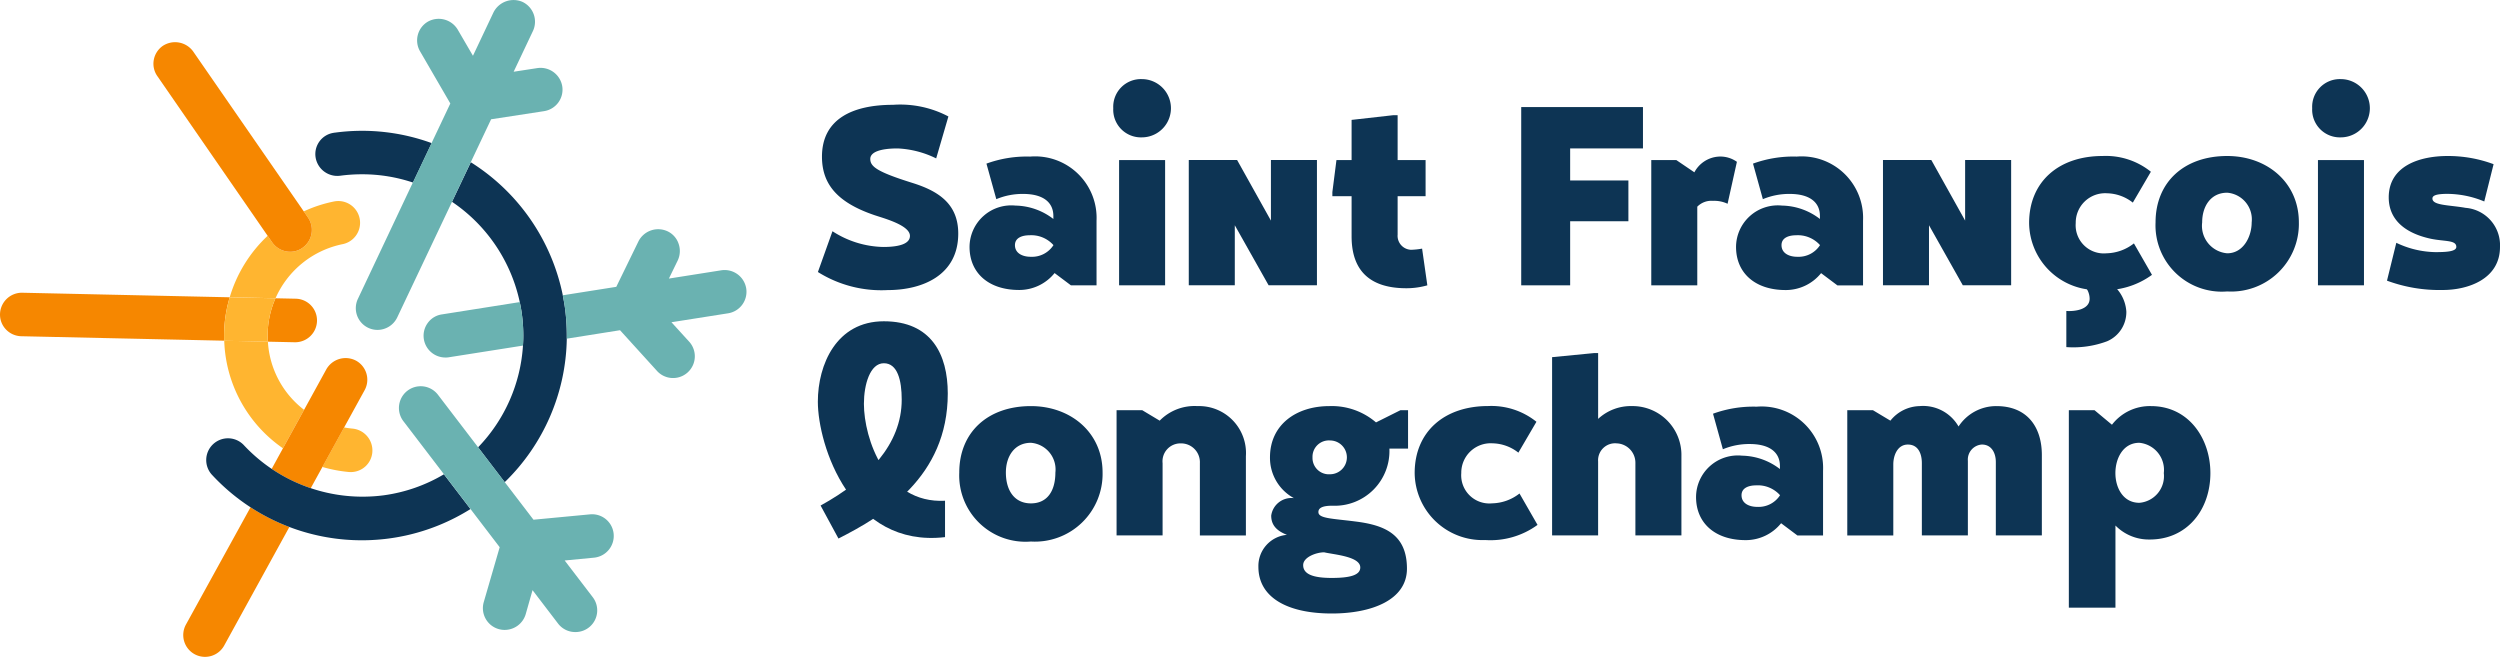 <?xml version="1.0" encoding="UTF-8"?> <svg xmlns="http://www.w3.org/2000/svg" width="177.481" height="46.628" viewBox="0 0 177.481 46.628"><g transform="translate(-1.379 -1.253)"><g transform="translate(59.44 6.869)"><g transform="translate(0 0)"><path d="M144.224,21.923c-1.2,0-1.944.248-1.944.744,0,.538.455.91,2.978,1.7,1.861.579,3.267,1.489,3.267,3.6,0,2.978-2.564,4.011-5,4.011a8.479,8.479,0,0,1-4.963-1.282l1.034-2.895a6.858,6.858,0,0,0,3.6,1.117c1.2,0,1.9-.248,1.9-.786,0-.786-1.985-1.282-2.564-1.489-2.647-.91-3.681-2.233-3.681-4.136,0-2.688,2.192-3.681,5.046-3.681a7.321,7.321,0,0,1,3.929.827l-.868,2.978A6.852,6.852,0,0,0,144.224,21.923Z" transform="translate(-138.558 -17.001)" fill="#0d3454"></path><path d="M168.3,27.517a8.345,8.345,0,0,0-3.1.5l.7,2.523a4.847,4.847,0,0,1,1.9-.372c1.406,0,2.151.579,2.151,1.572v.207a4.524,4.524,0,0,0-2.688-.951A2.965,2.965,0,0,0,164,33.927c0,1.861,1.365,3.06,3.515,3.06a3.222,3.222,0,0,0,2.523-1.2l1.158.869h1.82V32.066A4.365,4.365,0,0,0,168.3,27.517Zm.041,7.113c-.579,0-1.117-.248-1.117-.827,0-.538.538-.7,1.034-.7a2.11,2.11,0,0,1,1.7.7A1.808,1.808,0,0,1,168.341,34.63Z" transform="translate(-153.231 -22.017)" fill="#0d3454"></path><path d="M296.877,27.517a8.345,8.345,0,0,0-3.1.5l.7,2.523a4.844,4.844,0,0,1,1.9-.372c1.406,0,2.151.579,2.151,1.572v.207a4.524,4.524,0,0,0-2.688-.951,2.965,2.965,0,0,0-3.267,2.936c0,1.861,1.365,3.06,3.515,3.06a3.221,3.221,0,0,0,2.523-1.2l1.158.869h1.82V32.066A4.365,4.365,0,0,0,296.877,27.517Zm.041,7.113c-.579,0-1.117-.248-1.117-.827,0-.538.538-.7,1.034-.7a2.11,2.11,0,0,1,1.7.7A1.809,1.809,0,0,1,296.918,34.63Z" transform="translate(-227.388 -22.017)" fill="#0d3454"></path><g transform="translate(20.972)"><path d="M188.109,16.59a1.966,1.966,0,0,1,2.027-2.068,2.068,2.068,0,1,1,0,4.136A1.966,1.966,0,0,1,188.109,16.59Z" transform="translate(-188.109 -14.522)" fill="#0d3454"></path><rect width="3.267" height="8.891" transform="translate(0.414 5.748)" fill="#0d3454"></rect></g><g transform="translate(106.082)"><path d="M389.2,16.59a1.966,1.966,0,0,1,2.026-2.068,2.068,2.068,0,1,1,0,4.136A1.966,1.966,0,0,1,389.2,16.59Z" transform="translate(-389.195 -14.522)" fill="#0d3454"></path><rect width="3.267" height="8.891" transform="translate(0.414 5.748)" fill="#0d3454"></rect></g><path d="M204.2,28.1l2.4,4.3V28.1h3.267v8.891h-3.432l-2.4-4.26v4.26h-3.267V28.1Z" transform="translate(-174.435 -22.355)" fill="#0d3454"></path><path d="M320.645,28.1l2.4,4.3V28.1h3.267v8.891h-3.432l-2.4-4.26v4.26h-3.267V28.1Z" transform="translate(-241.597 -22.355)" fill="#0d3454"></path><path d="M230.444,30.133a5.055,5.055,0,0,0,.786-.083l.372,2.606a5.393,5.393,0,0,1-1.489.207c-2.4,0-3.888-1.075-3.888-3.681V26.328h-1.365v-.29l.29-2.275h1.075V20.911l2.937-.331h.331v3.184h1.985v2.564h-1.985v2.73A.993.993,0,0,0,230.444,30.133Z" transform="translate(-188.333 -18.016)" fill="#0d3454"></path><path d="M256.535,19.212h8.643v2.936h-5.169v2.275h4.135v2.895h-4.135v4.549h-3.474Z" transform="translate(-206.601 -17.227)" fill="#0d3454"></path><path d="M283.147,27.517a2.032,2.032,0,0,1,1.282.372l-.662,2.978a2.208,2.208,0,0,0-1.034-.207,1.4,1.4,0,0,0-1.117.414v5.583H278.35V27.765h1.778l1.282.869A2.1,2.1,0,0,1,283.147,27.517Z" transform="translate(-219.183 -22.017)" fill="#0d3454"></path><path d="M368.02,27.419c-3.066,0-5.087,1.861-5.087,4.715a4.707,4.707,0,0,0,5.087,4.9,4.805,4.805,0,0,0,5.087-4.9C373.107,29.28,370.831,27.419,368.02,27.419Zm0,6.907a1.956,1.956,0,0,1-1.778-2.192c0-1.158.62-2.109,1.778-2.109a1.9,1.9,0,0,1,1.737,2.109C369.757,33.126,369.178,34.326,368.02,34.326Z" transform="translate(-267.966 -21.96)" fill="#0d3454"></path><path d="M406.053,30.107c-.827,0-1.075.124-1.075.331,0,.5,1.2.455,2.357.662a2.659,2.659,0,0,1,2.44,2.771c0,2.316-2.316,3.06-4.053,3.06a10.738,10.738,0,0,1-3.97-.662l.662-2.688a6.662,6.662,0,0,0,2.771.662c.786,0,1.489-.041,1.489-.372,0-.5-.827-.372-1.82-.579-1.9-.414-2.978-1.406-2.978-2.936,0-2.233,2.192-2.937,4.177-2.937A9.244,9.244,0,0,1,409.32,28l-.662,2.647A6.891,6.891,0,0,0,406.053,30.107Z" transform="translate(-290.355 -21.96)" fill="#0d3454"></path><g transform="translate(85.987 5.459)"><path d="M350.906,48.427a2.706,2.706,0,0,1,1.323,2.151,2.251,2.251,0,0,1-1.365,2.109,6.848,6.848,0,0,1-2.895.414V50.536c.579.041,1.654-.083,1.654-.869a1.342,1.342,0,0,0-.62-1.117Z" transform="translate(-345.323 -39.535)" fill="#0d3454"></path><path d="M349.16,33.623l1.282,2.233a5.664,5.664,0,0,1-3.722,1.075,4.808,4.808,0,0,1-5-4.756c0-2.936,2.109-4.756,5.211-4.756a5.1,5.1,0,0,1,3.433,1.117l-1.282,2.192a3.049,3.049,0,0,0-1.82-.662,2.089,2.089,0,0,0-2.233,2.109,2,2,0,0,0,2.192,2.151A3.253,3.253,0,0,0,349.16,33.623Z" transform="translate(-341.716 -27.419)" fill="#0d3454"></path></g></g><g transform="translate(0 17.192)"><path d="M290.168,69.465a8.354,8.354,0,0,0-3.1.5l.7,2.523a4.849,4.849,0,0,1,1.9-.372c1.406,0,2.151.579,2.151,1.571v.207a4.524,4.524,0,0,0-2.688-.951,2.964,2.964,0,0,0-3.267,2.936c0,1.861,1.365,3.06,3.515,3.06a3.222,3.222,0,0,0,2.523-1.2l1.158.869h1.82V74.014A4.365,4.365,0,0,0,290.168,69.465Zm.042,7.113c-.579,0-1.117-.248-1.117-.827,0-.538.538-.7,1.034-.7a2.11,2.11,0,0,1,1.7.7A1.81,1.81,0,0,1,290.209,76.578Z" transform="translate(-223.518 -63.402)" fill="#0d3454"></path><path d="M167.366,69.368c-3.066,0-5.087,1.861-5.087,4.714a4.706,4.706,0,0,0,5.087,4.9,4.805,4.805,0,0,0,5.087-4.9C172.452,71.229,170.177,69.368,167.366,69.368Zm0,6.906c-1.158,0-1.778-.9-1.778-2.192,0-1.158.62-2.109,1.778-2.109a1.9,1.9,0,0,1,1.737,2.109C169.1,75.4,168.524,76.274,167.366,76.274Z" transform="translate(-152.239 -63.346)" fill="#0d3454"></path><path d="M194.411,69.367a3.333,3.333,0,0,1,3.433,3.557v5.625h-3.267V73.42a1.336,1.336,0,0,0-1.365-1.406,1.272,1.272,0,0,0-1.282,1.406v5.128h-3.267V69.657h1.82l1.241.744A3.46,3.46,0,0,1,194.411,69.367Z" transform="translate(-167.456 -63.345)" fill="#0d3454"></path><path d="M217.694,76.44a3.887,3.887,0,0,0,4.053-4.053h1.324V69.658h-.538l-1.737.868a4.819,4.819,0,0,0-3.309-1.158c-2.357,0-4.218,1.323-4.218,3.639a3.254,3.254,0,0,0,1.7,2.895,1.452,1.452,0,0,0-1.613,1.241c0,.662.372,1.075,1.117,1.365a2.219,2.219,0,0,0-2.026,2.275c0,2.151,2.026,3.309,5.211,3.309,2.812,0,5.335-.951,5.335-3.185,0-2.481-1.654-3.1-3.681-3.35-1.613-.207-2.605-.207-2.605-.662C216.7,76.564,217.074,76.44,217.694,76.44Zm-.579,3.308c.7.165,2.564.29,2.564,1.075,0,.538-.7.744-2.027.744-1.282,0-2.027-.248-2.027-.91C215.626,80.079,216.577,79.748,217.115,79.748Zm-.827-6.741a1.161,1.161,0,0,1,1.241-1.2,1.2,1.2,0,1,1,0,2.4A1.161,1.161,0,0,1,216.288,73.007Z" transform="translate(-181.171 -63.346)" fill="#0d3454"></path><path d="M267.389,64.239A3.47,3.47,0,0,1,270.9,67.8V73.42h-3.267V68.292a1.378,1.378,0,0,0-1.324-1.406,1.206,1.206,0,0,0-1.323,1.282V73.42h-3.267V60.766l2.978-.29h.29v4.673A3.409,3.409,0,0,1,267.389,64.239Z" transform="translate(-209.593 -58.218)" fill="#0d3454"></path><path d="M316.355,69.367a2.9,2.9,0,0,1,2.771,1.448,3.193,3.193,0,0,1,2.688-1.448c2.192,0,3.226,1.489,3.226,3.474v5.707h-3.267V73.337c0-.62-.289-1.241-.992-1.241a1.07,1.07,0,0,0-.993,1.158v5.294h-3.267V73.42c0-.662-.248-1.323-.993-1.323s-1.034.786-1.034,1.406v5.046h-3.267V69.657h1.82l1.241.744A2.732,2.732,0,0,1,316.355,69.367Z" transform="translate(-238.145 -63.345)" fill="#0d3454"></path><path d="M354.223,69.368a3.394,3.394,0,0,0-2.771,1.323l-1.241-1.034h-1.82V83.677H351.7V77.846a3.319,3.319,0,0,0,2.44.993c2.647,0,4.3-2.109,4.3-4.715C358.442,71.684,356.911,69.368,354.223,69.368Zm-.827,6.865c-1.158,0-1.7-1.075-1.7-2.109s.538-2.151,1.7-2.151a1.933,1.933,0,0,1,1.737,2.151A1.9,1.9,0,0,1,353.4,76.233Z" transform="translate(-259.58 -63.346)" fill="#0d3454"></path><path d="M246.1,75.571,247.38,77.8a5.662,5.662,0,0,1-3.722,1.075,4.808,4.808,0,0,1-5-4.756c0-2.936,2.109-4.756,5.211-4.756a5.106,5.106,0,0,1,3.433,1.117l-1.282,2.192a3.05,3.05,0,0,0-1.82-.662,2.089,2.089,0,0,0-2.233,2.109,2,2,0,0,0,2.192,2.151A3.252,3.252,0,0,0,246.1,75.571Z" transform="translate(-196.288 -63.345)" fill="#0d3454"></path><path d="M147.587,70.464c-6.686.781-9.029-6.54-9.029-9.614,0-2.636,1.318-5.71,4.685-5.71s4.539,2.343,4.539,5.124c0,5.954-4.588,8.687-7.76,10.3l-1.269-2.343c3.367-1.855,5.759-4.343,5.759-7.516,0-1.367-.292-2.586-1.269-2.586S141.828,59.63,141.828,61c0,2.451,1.539,7.105,5.759,6.881Z" transform="translate(-138.558 -55.14)" fill="#0d3454"></path></g></g><g transform="translate(1.379 1.253)"><path d="M42.088,58.47l-3.1-.068a9.644,9.644,0,0,0,4.168,7.637l1.5-2.73A6.574,6.574,0,0,1,42.088,58.47Z" transform="translate(-23.069 -34.214)" fill="#ffb530"></path><path d="M47.938,38.029a1.546,1.546,0,0,0-.6-3.033,9.565,9.565,0,0,0-2.172.71l.307.444a1.551,1.551,0,0,1-.4,2.146,1.484,1.484,0,0,1-.869.276,1.56,1.56,0,0,1-1.277-.668l-.322-.466A9.79,9.79,0,0,0,39.912,41.8l3.251.071A6.656,6.656,0,0,1,47.938,38.029Z" transform="translate(-23.603 -20.698)" fill="#ffb530"></path><path d="M57.329,76.113h.013q.065.005.13.005a1.532,1.532,0,0,0,1.522-1.412,1.558,1.558,0,0,0-1.414-1.675c-.2-.019-.4-.047-.594-.083l-1.542,2.806A10.051,10.051,0,0,0,57.329,76.113Z" transform="translate(-32.561 -42.604)" fill="#ffb530"></path><path d="M38.094,20.785l-.306-.444L29.932,8.981a1.583,1.583,0,0,0-2.147-.393,1.545,1.545,0,0,0-.644.995,1.523,1.523,0,0,0,.251,1.153l7.832,11.338.322.466a1.56,1.56,0,0,0,1.277.668,1.485,1.485,0,0,0,.869-.276A1.551,1.551,0,0,0,38.094,20.785Z" transform="translate(-16.223 -5.334)" fill="#f68700"></path><path d="M17.328,52.515a9.6,9.6,0,0,1,.36-1.839L2.925,50.352a1.556,1.556,0,0,0-1.545,1.512,1.524,1.524,0,0,0,.426,1.1,1.55,1.55,0,0,0,1.086.477l14.4.316c0-.116-.008-.232-.008-.348C17.288,53.115,17.3,52.815,17.328,52.515Z" transform="translate(-1.379 -29.571)" fill="#f68700"></path><path d="M46.269,53.948c0,.14.011.278.019.416l1.908.042h.033a1.551,1.551,0,0,0,1.545-1.513,1.541,1.541,0,0,0-1.512-1.579l-1.434-.031a6.551,6.551,0,0,0-.532,2.048C46.279,53.537,46.269,53.744,46.269,53.948Z" transform="translate(-27.269 -30.108)" fill="#f68700"></path><path d="M42.058,53.851c0-.2.01-.411.028-.616a6.551,6.551,0,0,1,.532-2.048l-3.251-.071a9.6,9.6,0,0,0-.36,1.839c-.027.3-.04.6-.04.9,0,.117,0,.232.008.348l3.1.068C42.069,54.13,42.058,53.992,42.058,53.851Z" transform="translate(-23.058 -30.011)" fill="#ffb530"></path><g transform="translate(13.01 25.419)"><path d="M52.924,61.492a1.575,1.575,0,0,0-2.1.61L49.24,64.986l-1.5,2.73-.8,1.461a11.524,11.524,0,0,0,2.774,1.37l.828-1.506,1.542-2.806,1.456-2.648A1.542,1.542,0,0,0,52.924,61.492Z" transform="translate(-40.663 -61.309)" fill="#f68700"></path><path d="M32.307,94.657a1.549,1.549,0,0,0,.609,2.1,1.552,1.552,0,0,0,2.106-.61l4.628-8.418a14.669,14.669,0,0,1-2.757-1.4Z" transform="translate(-32.117 -75.736)" fill="#f68700"></path></g><g transform="translate(14.662 9.277)"><path d="M56.052,26.368a11.762,11.762,0,0,1,1.552-.1,11.307,11.307,0,0,1,3.6.587l1.328-2.8a14.393,14.393,0,0,0-6.848-.746c-.023,0-.094.011-.116.016a1.525,1.525,0,0,0-1.277,1.743A1.563,1.563,0,0,0,56.052,26.368Z" transform="translate(-46.548 -23.172)" fill="#0d3454"></path><path d="M48.6,78.858a11.551,11.551,0,0,1-9.9-3.529,1.546,1.546,0,1,0-2.256,2.113A14.507,14.507,0,0,0,54.76,79.833l-1.885-2.467A11.371,11.371,0,0,1,48.6,78.858Z" transform="translate(-36.021 -52.972)" fill="#0d3454"></path><path d="M85.216,38.81c-.041-.305-.1-.606-.155-.9a14.581,14.581,0,0,0-6.532-9.449L77.195,31.27a11.484,11.484,0,0,1,4.81,7.118c.058.276.11.553.148.836a11.7,11.7,0,0,1,.105,1.552c0,.236-.01.47-.025.7A11.426,11.426,0,0,1,79.045,48.7l1.891,2.474a14.513,14.513,0,0,0,4.408-10.182c0-.071,0-.141,0-.213A14.641,14.641,0,0,0,85.216,38.81Z" transform="translate(-59.768 -26.22)" fill="#0d3454"></path></g><path d="M75.707,7.381a1.563,1.563,0,0,0-1.762-1.295l-1.689.26,1.37-2.892a1.558,1.558,0,0,0-.735-2.063,1.593,1.593,0,0,0-2.063.735L69.367,5.213,68.28,3.346a1.574,1.574,0,0,0-2.106-.56,1.542,1.542,0,0,0-.56,2.114l2.147,3.7-1.327,2.8-1.328,2.8L61.2,22.468a1.543,1.543,0,0,0,1.387,2.206,1.559,1.559,0,0,0,1.4-.878L67.88,15.58l1.333-2.814,1.443-3.045,3.764-.578A1.544,1.544,0,0,0,75.707,7.381Z" transform="translate(-35.791 -1.253)" fill="#6ab2b1"></path><g transform="translate(30.071 16.27)"><path d="M108.8,43.9a1.554,1.554,0,0,0-1.771-1.287l-3.718.587.628-1.289A1.562,1.562,0,0,0,104,40.73a1.5,1.5,0,0,0-.786-.886,1.571,1.571,0,0,0-2.063.711l-1.576,3.232-3.8.6c.06.3.114.6.155.9a14.641,14.641,0,0,1,.133,1.967c0,.072,0,.142,0,.213l3.778-.6,2.65,2.918a1.544,1.544,0,0,0,2.289-2.071L103.492,46.3l4.018-.633A1.548,1.548,0,0,0,108.8,43.9Z" transform="translate(-85.895 -39.694)" fill="#6ab2b1"></path><path d="M79.255,51.922l-5.521.873a1.5,1.5,0,0,0-1.011.609,1.532,1.532,0,0,0-.276,1.153,1.55,1.55,0,0,0,1.521,1.3,1.234,1.234,0,0,0,.243-.016l5.273-.831c.014-.233.025-.467.025-.7a11.7,11.7,0,0,0-.105-1.552C79.365,52.475,79.314,52.2,79.255,51.922Z" transform="translate(-72.427 -46.746)" fill="#6ab2b1"></path></g><path d="M83.543,76.555a1.537,1.537,0,0,0-1.687-1.4l-4.006.38-2.043-2.672-1.891-2.474-2.845-3.722a1.544,1.544,0,0,0-2.457,1.872l2.879,3.768,1.885,2.467,2.073,2.713L74.32,81.383A1.545,1.545,0,0,0,75.382,83.3a1.507,1.507,0,0,0,.426.058A1.557,1.557,0,0,0,77.3,82.235l.483-1.7,1.814,2.375a1.53,1.53,0,0,0,1.228.6,1.539,1.539,0,0,0,1.228-2.481l-1.989-2.6,2.089-.2A1.551,1.551,0,0,0,83.543,76.555Z" transform="translate(-39.977 -38.639)" fill="#6ab2b1"></path></g></g></svg> 